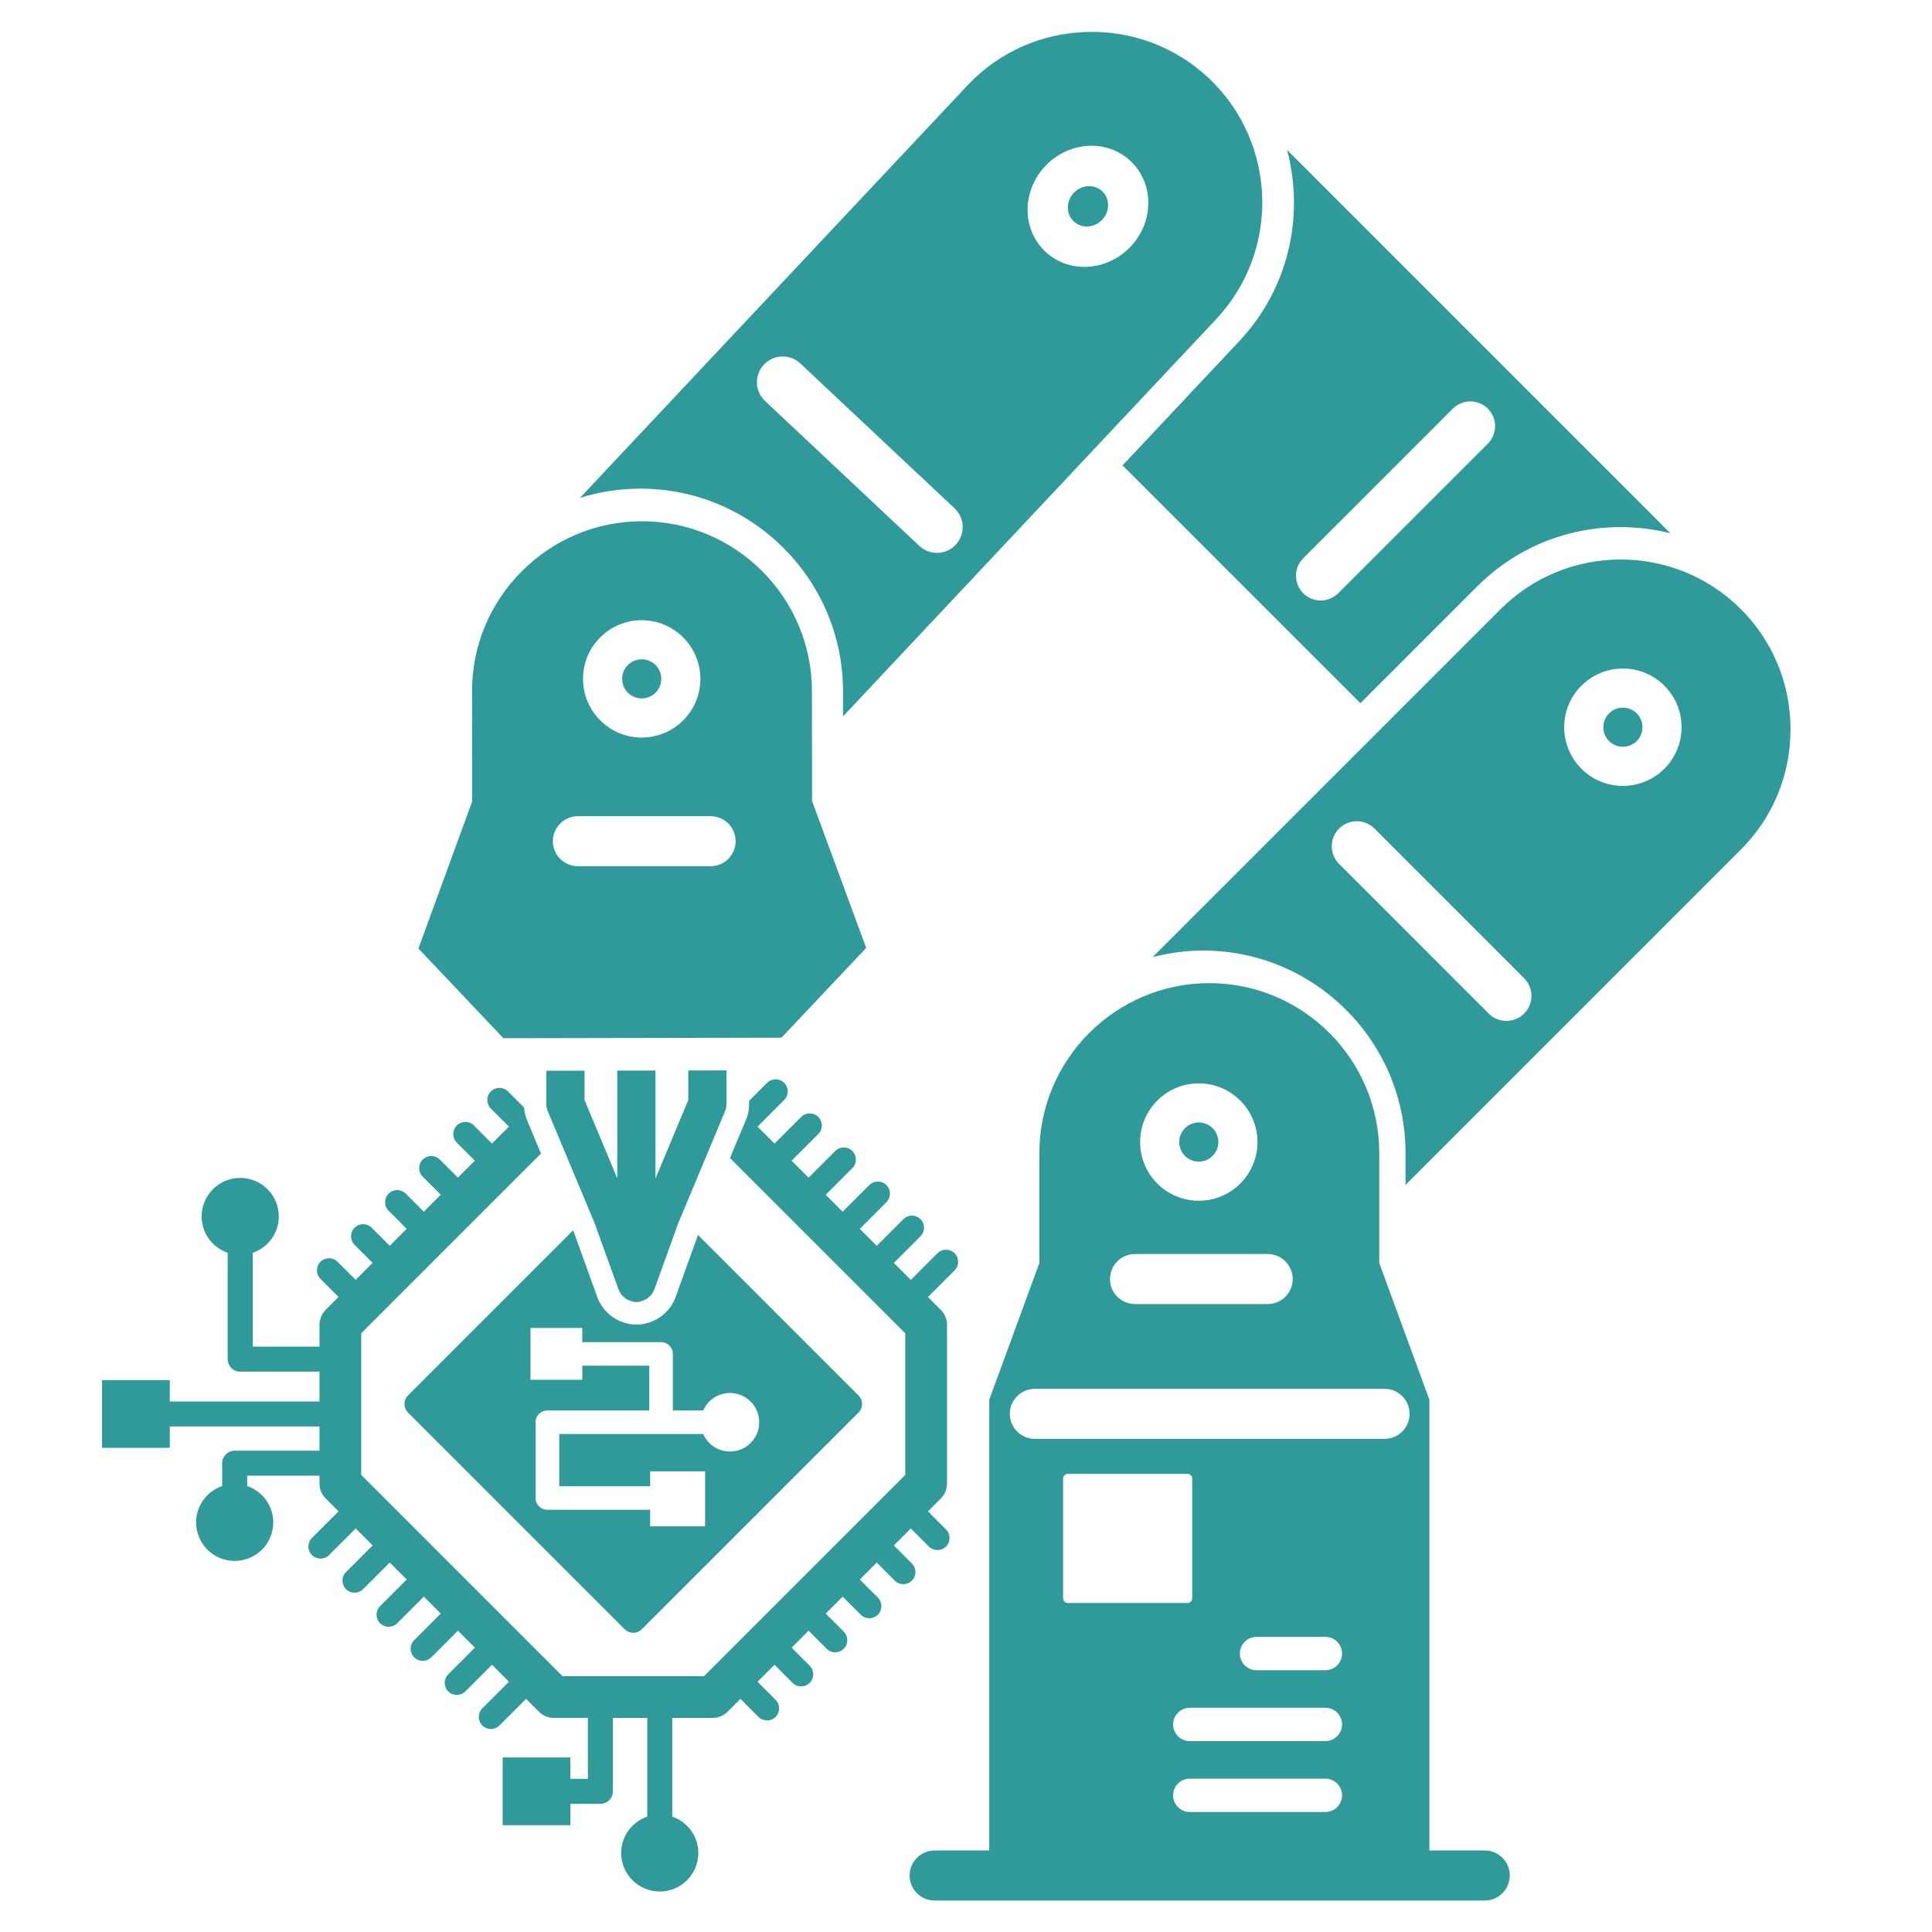 <?xml version="1.0" encoding="UTF-8"?>
<svg xmlns="http://www.w3.org/2000/svg" version="1.1" viewBox="0 0 150 150">
  <!-- Generator: Adobe Illustrator 29.0.1, SVG Export Plug-In . SVG Version: 2.1.0 Build 192)  -->
  <defs>
    <style>
      .st0 {
        fill: none;
      }

      .st1 {
        fill: #30999a;
      }
    </style>
  </defs>
  <g id="Layer_1">
    <rect class="st0" y="0" width="150" height="150"/>
  </g>
  <g id="Layer_2">
    <g>
      <path class="st1" d="M114.713,45.508c4.053-4.053,9.781-5.409,14.971-4.105l-29.756-29.756c1.362,5.116.134,10.798-3.773,14.906l-8.998,9.578,18.466,18.466,9.089-9.089ZM101.183,43.343l11.616-11.615c.75-.751,1.966-.749,2.716,0,.75.75.75,1.966,0,2.716l-11.616,11.615c-.375.375-.867.562-1.358.562s-.983-.188-1.358-.562c-.75-.75-.75-1.966,0-2.716Z"/>
      <path class="st1" d="M127.075,57.535c.593-.593.593-1.555,0-2.148-.593-.593-1.555-.593-2.148,0-.593.593-.593,1.555,0,2.148.594.592,1.554.592,2.148,0Z"/>
      <path class="st1" d="M135.164,65.958c2.483-2.483,3.851-5.796,3.851-9.33s-1.368-6.847-3.851-9.33c-5.143-5.143-13.515-5.143-18.661,0l-27.012,27.012c1.252-.322,2.556-.511,3.907-.511,8.672,0,15.727,7.055,15.727,15.727v2.471l26.039-26.039ZM115.583,78.694l-11.616-11.616c-.759-.759-.759-1.989,0-2.748s1.989-.759,2.748,0l11.616,11.616c.759.759.759,1.989,0,2.748-.379.379-.877.568-1.374.568s-.995-.189-1.374-.568ZM129.223,53.239c1.777,1.781,1.777,4.663,0,6.444-1.779,1.779-4.664,1.779-6.444,0-1.779-1.779-1.779-4.664,0-6.444,1.779-1.779,4.664-1.779,6.444,0Z"/>
      <path class="st1" d="M83.369,14.972c-.613.644-.617,1.635-.009,2.213.608.577,1.597.524,2.21-.119.613-.644.617-1.635.009-2.213s-1.597-.525-2.21.119Z"/>
      <path class="st1" d="M94.361,24.847c5.035-5.294,4.825-13.698-.467-18.734-2.556-2.432-5.927-3.722-9.464-3.633-3.548.088-6.839,1.544-9.278,4.109l-30.126,32.069c1.496-.469,3.068-.718,4.678-.72h.019c8.663,0,15.716,7.042,15.727,15.706l.002,1.977,28.909-30.774ZM71.375,42.381l-11.976-11.247c-.806-.756-.845-2.021-.089-2.827.756-.804,2.021-.847,2.827-.088l11.976,11.247c.806.756.845,2.021.089,2.827-.394.419-.926.63-1.459.63-.491,0-.982-.179-1.368-.542ZM81.141,19.517c-1.823-1.734-1.811-4.707.027-6.639,1.838-1.932,4.806-2.093,6.629-.358,1.82,1.736,1.808,4.706-.027,6.639-1.838,1.932-4.806,2.093-6.629.358Z"/>
      <path class="st1" d="M57.91,86.955l-1.235,2.953,13.61,13.61v10.995l-15.622,15.623h-10.995l-15.623-15.623v-10.995l13.958-13.958-1.089-2.604c-.129-.309-.194-.637-.223-.97l-1.25-1.25c-.367-.367-.962-.367-1.329,0s-.367.962,0,1.329l1.403,1.403-1.317,1.317-1.403-1.403c-.367-.367-.962-.367-1.329,0-.367.367-.367.962,0,1.329l1.403,1.403-1.317,1.317-1.403-1.403c-.367-.367-.962-.367-1.329,0s-.367.962,0,1.329l1.403,1.403-1.317,1.317-1.403-1.403c-.367-.367-.962-.367-1.329,0s-.367.962,0,1.329l1.403,1.403-1.317,1.317-1.403-1.403c-.367-.367-.962-.367-1.329,0-.367.367-.367.962,0,1.329l1.403,1.403-1.317,1.317-1.403-1.403c-.367-.367-.962-.367-1.329,0s-.367.962,0,1.329l1.403,1.403-1.006,1.006c-.304.305-.475.716-.475,1.146v1.701h-5.183v-7.283c1.175-.405,2.024-1.508,2.024-2.82,0-1.654-1.341-2.995-2.995-2.995s-2.995,1.341-2.995,2.995c0,1.312.849,2.415,2.023,2.82v8.255c0,.536.435.971.971.971h6.155v2.329c-.02-.001-.036-.011-.056-.011h-11.567v-1.658h-5.259v5.259h5.259v-1.659h11.567c.02,0,.037-.01.056-.011v1.889h-6.584c-.536,0-.971.435-.971.971v1.773c-1.175.405-2.024,1.508-2.024,2.82,0,1.654,1.341,2.995,2.995,2.995s2.995-1.341,2.995-2.995c0-1.312-.849-2.415-2.023-2.82v-.802h5.613v.614c0,.429.171.841.475,1.146l1.006,1.006-2.068,2.068c-.367.367-.367.962,0,1.329s.962.367,1.329,0l2.068-2.068,1.317,1.317-2.068,2.068c-.367.367-.367.962,0,1.329s.962.367,1.329,0l2.068-2.068,1.317,1.317-2.068,2.068c-.367.367-.367.962,0,1.329s.962.367,1.329,0l2.068-2.068,1.317,1.317-2.068,2.068c-.367.367-.367.962,0,1.329s.962.367,1.329,0l2.068-2.068,1.317,1.317-2.068,2.068c-.367.367-.367.962,0,1.329s.962.367,1.329,0l2.068-2.068,1.317,1.317-2.068,2.068c-.367.367-.367.962,0,1.329.367.367.962.367,1.329,0l2.068-2.068,1.007,1.007c.304.303.716.473,1.145.473h2.646v4.73h-1.358v-1.658h-5.259v5.259h5.259v-1.658h2.329c.536,0,.971-.435.971-.971v-5.701h2.666v7.664c-1.174.405-2.024,1.508-2.024,2.82,0,1.654,1.341,2.995,2.995,2.995s2.995-1.341,2.995-2.995c0-1.312-.849-2.415-2.024-2.82v-7.664h3.141c.429,0,.842-.17,1.145-.473l1.007-1.007,1.402,1.403c.367.367.962.367,1.329,0,.367-.367.367-.962,0-1.329l-1.402-1.403,1.317-1.317,1.402,1.403c.367.367.962.367,1.329,0,.367-.367.367-.962,0-1.329l-1.402-1.403,1.317-1.317,1.403,1.403c.367.367.962.367,1.329,0,.367-.367.367-.962,0-1.329l-1.403-1.403,1.317-1.317,1.403,1.403c.367.367.962.367,1.329,0,.367-.367.367-.962,0-1.329l-1.403-1.403,1.317-1.317,1.402,1.403c.367.367.962.367,1.329,0,.367-.367.367-.962,0-1.329l-1.402-1.403,1.317-1.317,1.403,1.403c.367.367.962.367,1.329,0s.367-.962,0-1.329l-1.402-1.403,1.006-1.006c.304-.305.474-.716.474-1.146v-12.337c0-.429-.17-.841-.474-1.146l-1.006-1.006,2.068-2.068c.367-.367.367-.962,0-1.329-.367-.367-.962-.367-1.329,0l-2.068,2.068-1.317-1.317,2.068-2.068c.367-.367.367-.962,0-1.329s-.962-.367-1.329,0l-2.068,2.068-1.317-1.317,2.068-2.068c.367-.367.367-.962,0-1.329-.367-.367-.962-.367-1.329,0l-2.068,2.068-1.317-1.317,2.068-2.068c.367-.367.367-.962,0-1.329s-.962-.367-1.329,0l-2.068,2.068-1.317-1.317,2.068-2.068c.367-.367.367-.962,0-1.329s-.962-.367-1.329,0l-2.068,2.068-1.317-1.317,2.068-2.068c.367-.367.367-.962,0-1.329s-.962-.367-1.329,0l-1.393,1.393v.243c0,.429-.085.854-.25,1.25Z"/>
      <path class="st1" d="M66.654,108.342l-12.461-12.461-1.717,4.761c-.113.334-.282.641-.492.917-.009.012-.017.025-.026.037-.187.238-.409.446-.656.624-.03.021-.059.042-.089.063-.241.161-.501.293-.784.387-.041.014-.082.021-.124.033-.11.031-.217.069-.331.089-.187.034-.374.05-.56.05,0,0,0,0-.001,0s0,0-.001,0c-.185,0-.372-.016-.56-.05-.115-.02-.222-.057-.331-.089-.042-.012-.083-.02-.124-.033-.283-.093-.543-.225-.784-.387-.03-.021-.059-.041-.089-.063-.247-.178-.469-.386-.656-.624-.009-.012-.017-.025-.026-.037-.21-.276-.379-.583-.492-.917l-1.821-5.05-.03-.071-12.821,12.821c-.367.367-.367.962,0,1.329l16.824,16.824c.367.367.962.367,1.329,0l16.824-16.824c.367-.367.367-.962,0-1.329ZM56.673,112.694c-.929,0-1.726-.559-2.078-1.358h-11.175v4.054h7.056v-1.156h4.269v4.269h-4.269v-1.284h-7.985c-.505,0-.914-.409-.914-.914,0-.024.012-.045.014-.069v-5.745c-.002-.024-.014-.044-.014-.069,0-.505.409-.914.914-.914h7.92v-3.478h-5.202v1.097h-4.022v-4.022h4.022v1.097h6.068c.009,0,.016.005.025.005.009,0,.016-.005.024-.005.505,0,.914.409.914.914v4.392h2.355c.352-.799,1.149-1.358,2.078-1.358,1.255,0,2.273,1.018,2.273,2.273s-1.018,2.273-2.273,2.273Z"/>
      <path class="st1" d="M53.438,83.112v2.296l-2.546,6.094v-8.385l-2.968.006v8.357l-2.539-6.072v-2.28l-2.968.006v2.572c0,.196.04.391.115.573l3.617,8.644,1.859,5.154c.041.122.108.229.178.335.023.035.038.076.064.109.052.066.119.117.182.173.058.052.112.107.177.149.062.04.13.067.198.097.084.038.168.072.258.094.031.008.056.027.088.032.086.015.171.022.256.022.001,0,.002,0,.003,0s.002,0,.003,0c.084,0,.171-.007.256-.022.032-.006.057-.025.088-.032.09-.022.174-.056.258-.094.068-.031.136-.057.198-.097.065-.042.119-.097.177-.149.063-.057.13-.107.182-.173.026-.033.04-.074.064-.109.07-.106.136-.213.178-.335l1.833-5.085,3.643-8.713c.075-.182.115-.376.115-.573v-2.599l-2.968.006Z"/>
      <path class="st1" d="M93.074,90.188c.838,0,1.518-.68,1.519-1.519,0-.839-.68-1.519-1.519-1.519s-1.519.68-1.519,1.519.68,1.519,1.519,1.519Z"/>
      <path class="st1" d="M110.977,108.674l-3.892-10.613v-8.536c0-7.276-5.918-13.194-13.194-13.194s-13.194,5.918-13.194,13.194v8.536l-3.892,10.613v34.998h-4.239c-1.073,0-1.943.87-1.943,1.942s.87,1.942,1.943,1.942h42.71c1.072,0,1.942-.87,1.942-1.942s-.87-1.942-1.942-1.942h-4.299v-34.998ZM102.902,132.59c.715,0,1.295.58,1.295,1.295s-.58,1.295-1.295,1.295h-10.528c-.715,0-1.295-.58-1.295-1.295s.58-1.295,1.295-1.295h10.528ZM96.264,128.381c0-.715.58-1.295,1.295-1.295h5.343c.715,0,1.295.58,1.295,1.295s-.58,1.295-1.295,1.295h-5.343c-.715,0-1.295-.58-1.295-1.295ZM102.902,140.684h-10.528c-.715,0-1.295-.58-1.295-1.295s.58-1.295,1.295-1.295h10.528c.715,0,1.295.58,1.295,1.295s-.58,1.295-1.295,1.295ZM92.564,124.088c0,.203-.164.367-.367.367h-9.29c-.203,0-.367-.164-.367-.367v-9.29c0-.203.164-.367.367-.367h9.29c.203,0,.367.164.367.367v9.29ZM109.44,109.771c0,1.072-.869,1.942-1.942,1.942h-27.154c-1.072,0-1.942-.87-1.942-1.942s.87-1.942,1.942-1.942h27.154c1.074,0,1.942.87,1.942,1.942ZM88.121,101.246c-1.072,0-1.942-.87-1.942-1.942s.87-1.942,1.942-1.942h10.304c1.072,0,1.942.87,1.942,1.942s-.87,1.942-1.942,1.942h-10.304ZM88.518,88.669c0-2.516,2.04-4.556,4.556-4.556,2.515.003,4.554,2.041,4.556,4.556,0,2.516-2.04,4.556-4.556,4.556s-4.556-2.04-4.556-4.556Z"/>
      <path class="st1" d="M49.822,51.188c-.839,0-1.519.68-1.519,1.519s.68,1.519,1.519,1.519c.838,0,1.518-.68,1.519-1.519,0-.839-.68-1.519-1.519-1.519Z"/>
      <path class="st1" d="M63.038,53.647c-.009-7.269-5.926-13.176-13.195-13.176h-.016c-3.512.004-6.82,1.384-9.316,3.885-2.495,2.502-3.866,5.814-3.862,9.327l.011,8.536-4.173,11.423,6.595,6.965,21.59-.041,6.578-6.968-4.202-11.413-.011-8.537ZM57.114,65.31c0,1.072-.87,1.942-1.943,1.942h-10.303c-1.073,0-1.943-.87-1.943-1.942s.87-1.942,1.943-1.942h10.303c1.073,0,1.943.87,1.943,1.942ZM49.822,57.263c-2.516,0-4.556-2.04-4.556-4.556s2.04-4.556,4.556-4.556c2.515.003,4.553,2.041,4.556,4.556,0,2.516-2.04,4.556-4.556,4.556Z"/>
    </g>
  </g>
</svg>